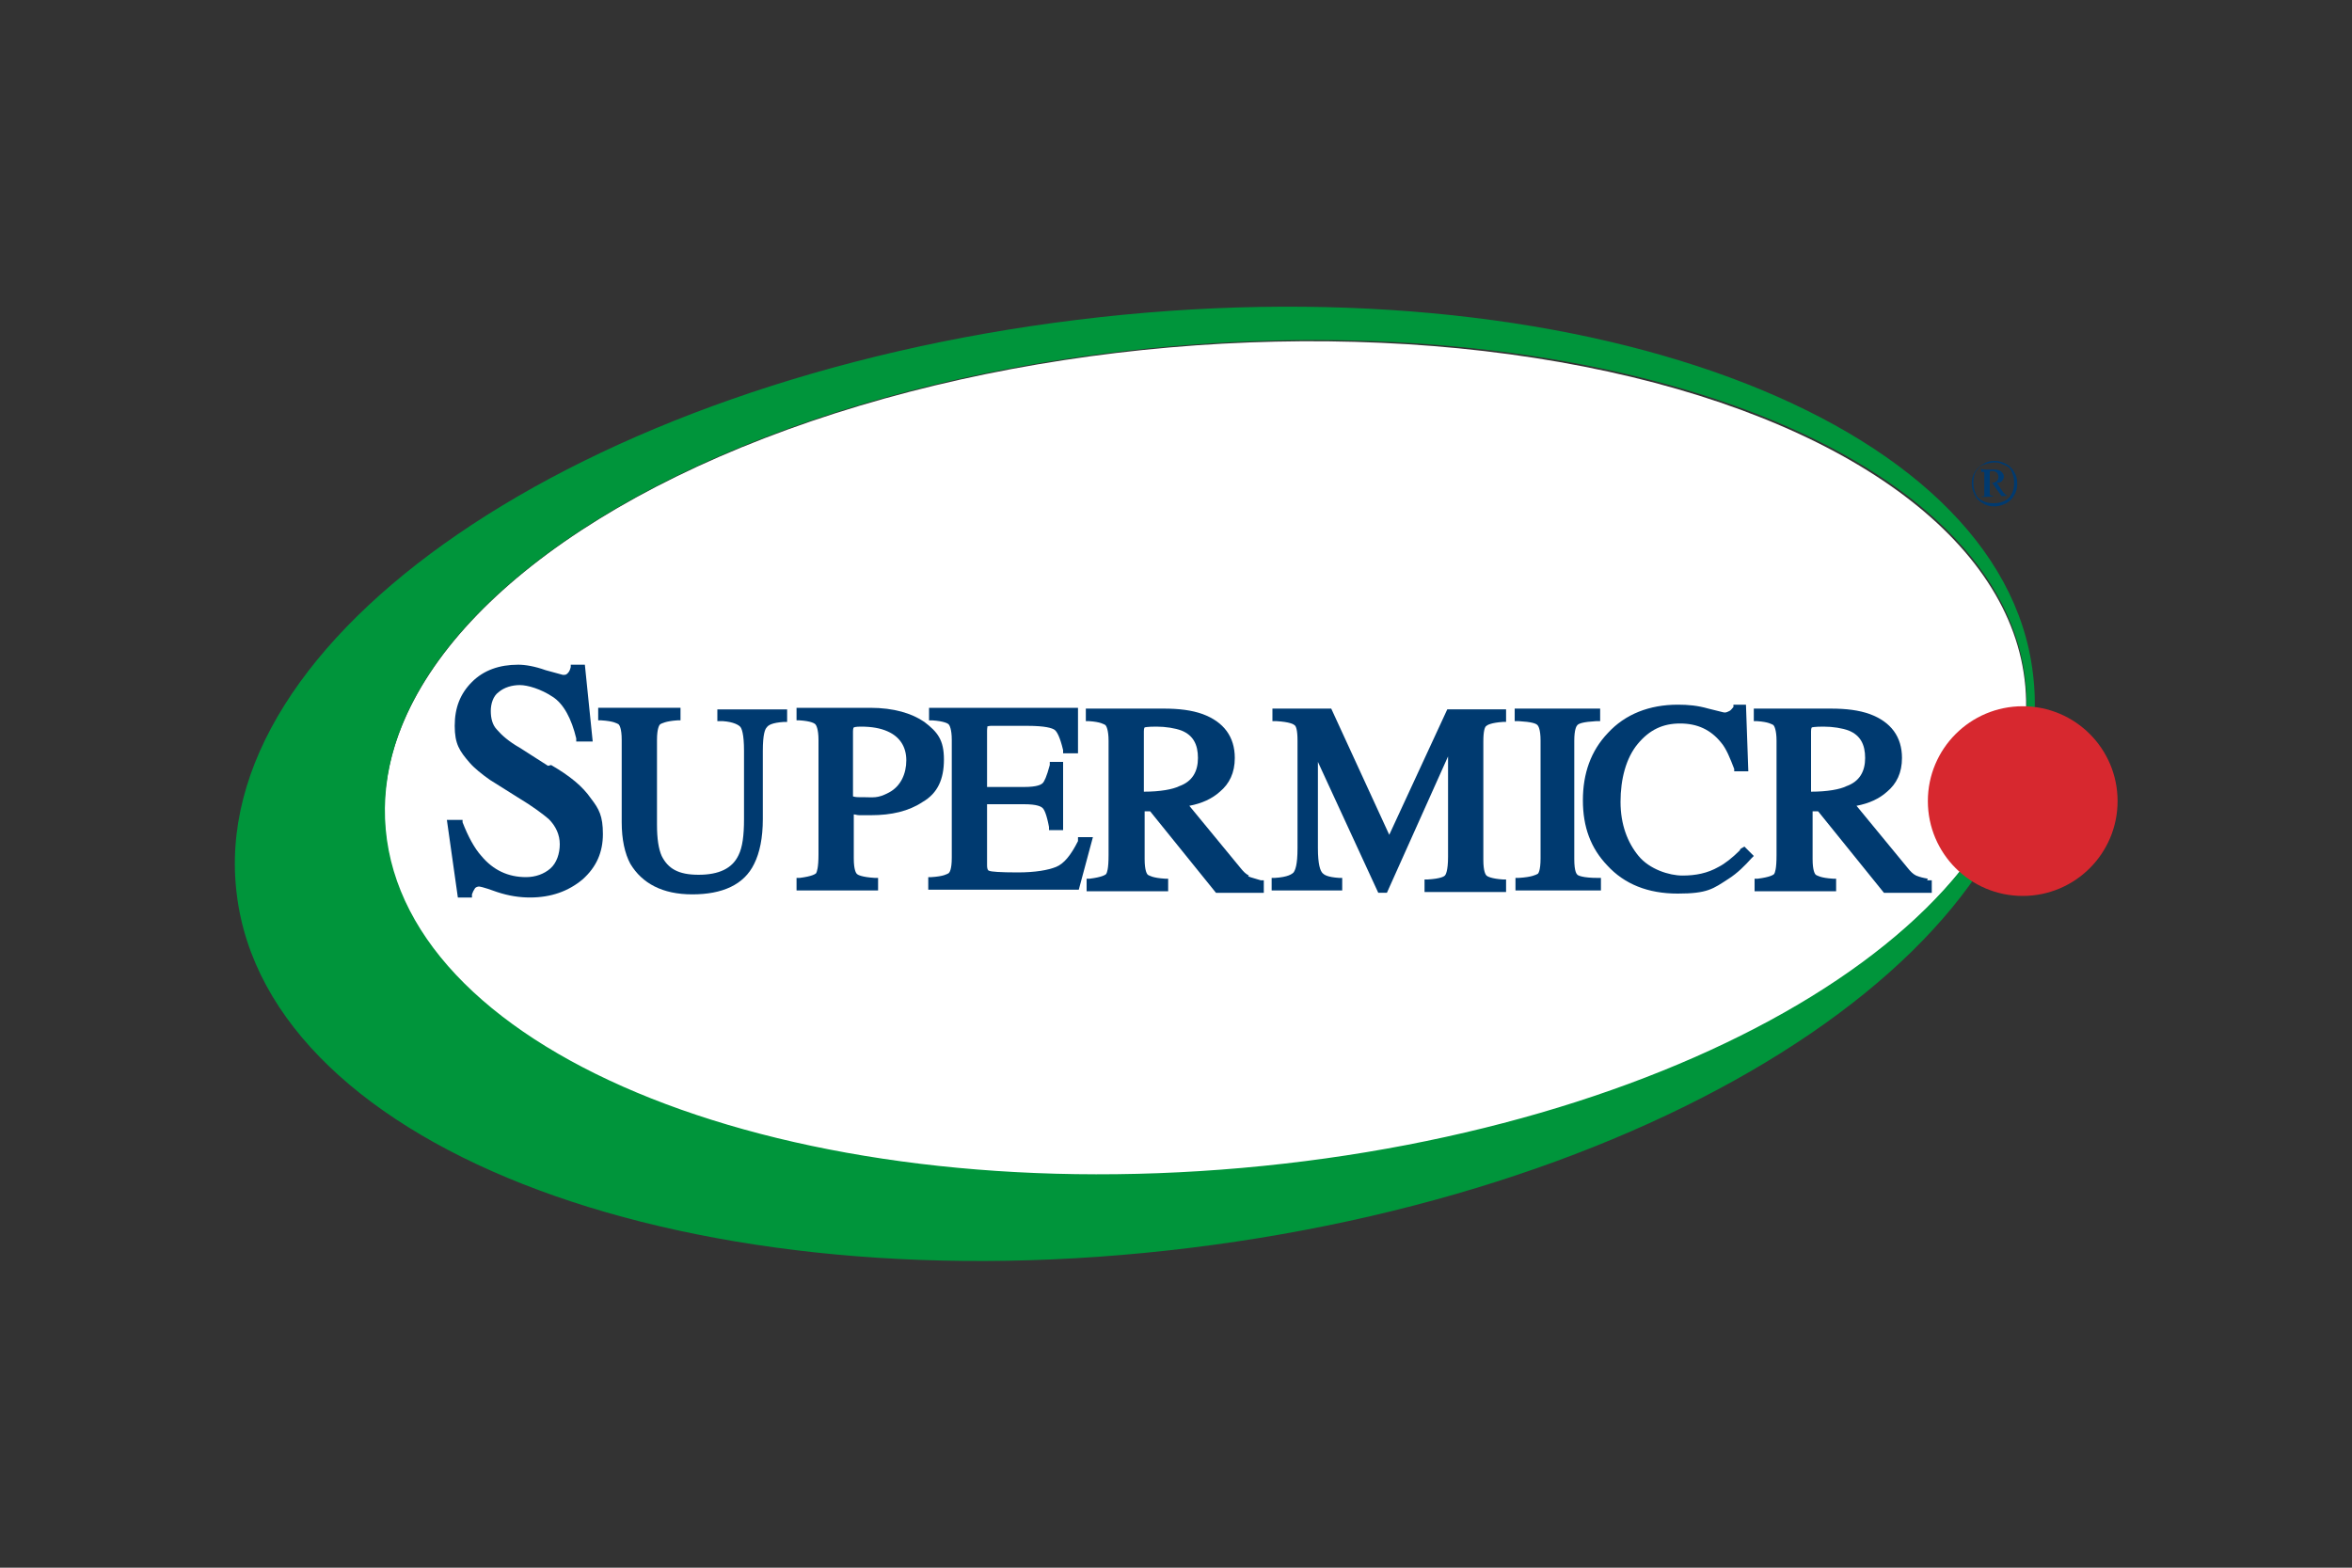 <?xml version="1.0" encoding="UTF-8"?>
<svg xmlns="http://www.w3.org/2000/svg" version="1.1" viewBox="0 0 300 200">
  <rect x="0" y="0" width="300" height="200" fill="#333333" stroke="none"/>
  <defs>
    <style>
      .cls-1 {
        fill: #fff;
      }

      .cls-2 {
        fill: #d7282f;
      }

      .cls-3 {
        fill: #003a70;
      }

      .cls-4 {
        fill: #00953b;
      }
    </style>
  </defs>
  <!-- Generator: Adobe Illustrator 28.7.1, SVG Export Plug-In . SVG Version: 1.2.0 Build 142)  -->
  <g>
    <g id="Layer_2">
      <g>
        <ellipse class="cls-1" cx="153.8" cy="96.6" rx="105" ry="52.6" transform="translate(-7.9 13.9) rotate(-5)"/>
        <path class="cls-4" d="M259.3,85.9c4.1,32.7-44,65.5-107.5,73.3-63.4,7.8-117.6-12.4-121.6-45.1-4.1-32.7,43.7-65.5,107.2-73.3,63.4-7.8,118,12.4,121.9,45.1ZM149.2,44.2c-57.8,5.1-102.6,32.7-100,61.6,2.6,28.9,51.4,48.3,109.2,43.2,57.8-5.1,102.6-32.7,100-61.6-2.6-29.1-51.4-48.3-109.2-43.2Z"/>
        <circle class="cls-2" cx="258" cy="102.2" r="12.1"/>
        <path class="cls-3" d="M254.4,58.8c.5,0,.9.1,1.5.4.4.2.8.6,1,1,.3.5.4.9.4,1.5s-.1,1-.4,1.5c-.2.4-.6.8-1,1s-.9.4-1.5.4-1-.1-1.5-.4c-.4-.2-.8-.6-1-1s-.4-.9-.4-1.5.1-1,.4-1.5c.3-.4.6-.8,1.1-1,.4-.3.9-.4,1.4-.4ZM254.4,59c-.4,0-.8.1-1.4.3s-.7.5-1,.9c-.2.4-.3.8-.3,1.4s.1.9.3,1.4.5.7.9.9c.4.2.8.3,1.4.3s.9-.1,1.4-.3c.4-.2.7-.5.9-.9s.3-.8.3-1.4-.1-.9-.3-1.4-.5-.7-1-.9-.6-.3-1.1-.3ZM252.8,59.9h1.6c.4,0,.7.1.9.3s.3.4.3.6-.1.4-.2.5c-.1.2-.4.3-.7.3l.8,1.2c.1.1.2.2.3.3.1,0,.1.1.2.1h0c0,.1-.7.1-.7.1l-1.2-1.7h-.3v1.4c0,.1.1.2.1.2.1,0,.2.1.4.1h0c0,.1-1.6.1-1.6.1h0c.1-.1.2-.1.3-.1s.1-.1.1-.1v-2.9c0-.1-.1-.1-.1-.1h-.3v-.4h.1ZM253.8,61.6c.3,0,.5,0,.7-.1.1-.1.3-.1.3-.3.1-.1.1-.2.1-.4s-.1-.4-.2-.5c-.1-.1-.3-.2-.6-.2s-.2,0-.3.1v1.5Z"/>
        <g>
          <path class="cls-3" d="M91.8,92h.4c1.4.1,2,.5,2.2.7.2.2.5.9.5,3.1v8.7c0,2.1-.2,3.6-.7,4.6-.8,1.7-2.5,2.5-5.1,2.5s-3.9-.8-4.7-2.4c-.4-.9-.6-2.2-.6-4v-10.8c0-1.5.3-1.9.4-2,.2-.1.7-.4,2.2-.5h.4v-1.6h-10.5v1.6h.4c1.6.1,2,.4,2.2.5.1.1.4.5.4,2v10.5c0,2.2.4,4,1.1,5.3,1.5,2.5,4.1,3.9,7.9,3.9s6.6-1.2,7.9-3.9c.7-1.4,1.1-3.3,1.1-5.7v-8.7c0-2.2.3-2.8.5-3,.2-.3.7-.6,2.2-.7h.4v-1.6h-8.9v1.5h.1Z"/>
          <path class="cls-3" d="M69.9,97.7l-3.6-2.3c-1.4-.8-2.3-1.6-2.9-2.3-.6-.6-.8-1.5-.8-2.4s.3-1.9,1-2.4c.7-.6,1.7-.9,2.7-.9s2.7.5,4.2,1.5c1.4.9,2.4,2.8,3,5.3v.4h2.1l-1-9.8h-1.8v.3c-.1.4-.2.6-.4.8s-.3.2-.6.2c0,0-.4-.1-2.2-.6-1.4-.5-2.6-.7-3.5-.7-2.4,0-4.4.7-5.9,2.2-1.5,1.5-2.2,3.3-2.2,5.6s.6,3.2,1.9,4.7c.6.7,1.6,1.5,2.6,2.2l3.5,2.2c2,1.2,3.3,2.2,4,2.8.9.9,1.4,2,1.4,3.2s-.4,2.4-1.2,3.1-1.9,1.1-3.1,1.1c-2.3,0-4.2-.9-5.7-2.7-.9-1-1.7-2.5-2.4-4.3v-.3h-2l1.4,9.9h1.8v-.4c.1-.3.2-.5.4-.8.1-.1.3-.2.5-.2,0,0,.4,0,2.3.7,1.5.5,2.9.7,4.2.7,2.7,0,4.9-.8,6.7-2.3,1.8-1.6,2.6-3.5,2.6-5.8s-.5-3.2-1.5-4.5c-1.1-1.6-2.7-2.9-5.1-4.3Z"/>
          <path class="cls-3" d="M109.6,104h1.5c2.6,0,4.8-.5,6.6-1.7,1.9-1.1,2.7-2.9,2.7-5.4s-.8-3.5-2.5-4.8c-1.6-1.1-3.9-1.8-6.9-1.8h-9.4v1.6h.4c1.5.1,1.9.4,2,.5s.4.6.4,2v14.6c0,1.7-.2,2.2-.3,2.4-.1.1-.5.4-2.1.6h-.4v1.6h10.4v-1.6h-.4c-1.7-.1-2.2-.4-2.3-.5s-.4-.5-.4-2v-5.6c.2,0,.4.1.7.1ZM108.8,93.3c0-.4.1-.5.1-.5,0,0,.2-.1.9-.1,1.4,0,2.5.2,3.4.6,1.6.7,2.4,2,2.4,3.7s-.7,3.3-2.2,4.1-2,.6-3.4.6h-.5c-.1,0-.4,0-.7-.1,0,0,0-8.3,0-8.3Z"/>
          <path class="cls-3" d="M137.5,107v.3c-.9,1.8-1.8,2.9-2.8,3.3-1,.4-2.6.7-4.9.7s-3.4-.1-3.6-.2c-.1,0-.3-.1-.3-.7v-7.8h4.7c1.7,0,2.2.3,2.4.5.2.2.5.8.8,2.4v.4h1.8v-8.7h-1.7v.4c-.4,1.5-.7,2.1-.9,2.3-.2.2-.7.5-2.4.5h-4.7v-7.2c0-.4.1-.5,0-.5,0,0,.2-.1.5-.1h4.6c2.4,0,3.2.3,3.5.5s.7.9,1.1,2.6v.4h1.9v-5.8h-19v1.6h.4c1.5.1,2,.4,2.1.5s.4.6.4,2v15c0,1.6-.3,1.9-.4,2-.2.1-.6.4-2.2.5h-.4v1.6h19.2l1.8-6.7h-1.9v.2Z"/>
          <path class="cls-3" d="M159.3,111.7c-.4-.2-.7-.5-1.1-1l-6.5-7.9c1.6-.3,2.9-.9,3.9-1.8,1.2-1,1.9-2.4,1.9-4.3,0-2.7-1.4-4.6-4.1-5.6-1.4-.5-3-.7-5-.7h-9.9v1.6h.4c1.5.1,1.9.4,2.1.5.1.1.4.6.4,2v14.6c0,1.8-.2,2.2-.3,2.4-.1.1-.5.4-2.1.6h-.4v1.6h10.4v-1.6h-.4c-1.6-.1-2-.4-2.2-.5-.1-.1-.4-.5-.4-2v-6.1h.7l8.4,10.4h6.1v-1.6h-.4c-.6-.2-1.1-.3-1.6-.5ZM145.9,101.1v-7.8c0-.4.1-.5.1-.5,0,0,.3-.1,1.5-.1s2.4.2,3.2.5c1.5.6,2.1,1.8,2.1,3.5s-.7,3-2.4,3.6c-.8.4-2.4.7-4.5.7Z"/>
          <path class="cls-3" d="M177.2,106.5l-7.4-16.1h-7.5v1.6h.5c1.7.1,2.2.4,2.3.5.2.1.4.6.4,2v13.7c0,2.2-.3,2.8-.5,3.1-.2.2-.7.6-2.4.7h-.4v1.6h9v-1.6h-.4c-1.5-.1-1.9-.4-2.1-.6-.3-.3-.6-1.1-.6-3.2v-11l7.7,16.7h1.1l7.8-17.4v12.8c0,1.8-.3,2.3-.4,2.4-.1.1-.5.4-2.2.5h-.4v1.6h10.4v-1.6h-.4c-1.5-.1-2-.4-2.1-.5s-.4-.5-.4-2v-15.1c0-1.4.2-1.9.4-2,.1-.1.6-.4,2.1-.5h.4v-1.6h-7.5l-7.4,16Z"/>
          <path class="cls-3" d="M201.2,111.6c-.1-.1-.4-.4-.4-2v-15.1c0-1.5.3-1.9.4-2,.2-.2.7-.4,2.4-.5h.5v-1.6h-10.9v1.6h.5c1.7.1,2.2.3,2.4.5.1.1.4.5.4,2v15c0,1.6-.3,2-.4,2-.2.1-.7.4-2.4.5h-.4v1.6h10.9v-1.6h-.4c-1.9,0-2.5-.3-2.6-.4Z"/>
          <path class="cls-3" d="M221.9,108.5c-.9.9-1.9,1.7-2.7,2.1-1.4.8-2.9,1.1-4.6,1.1s-4.2-.8-5.6-2.5-2.3-4-2.3-6.9.7-5.6,2.2-7.4c1.5-1.8,3.2-2.6,5.4-2.6s3.9.8,5.2,2.4c.7.8,1.2,2.1,1.7,3.4v.3h1.8l-.3-8.5h-1.6v.3c-.2.2-.3.4-.5.5s-.4.2-.6.2-.4-.1-2.1-.5c-1.4-.4-2.6-.5-3.9-.5-3.6,0-6.7,1.2-8.9,3.6-2.2,2.3-3.2,5.2-3.2,8.6s1,6.1,3.1,8.3c2.2,2.4,5.2,3.6,9,3.6s4.5-.6,6.5-1.9c1.1-.7,2.1-1.7,2.9-2.6l.3-.3-1.2-1.2-.5.3Z"/>
          <path class="cls-3" d="M245.9,112.1c-.6-.1-1-.2-1.5-.4-.4-.2-.7-.5-1.1-1l-6.5-7.9c1.6-.3,2.9-.9,3.9-1.8,1.2-1,1.9-2.4,1.9-4.3,0-2.7-1.4-4.6-4.1-5.6-1.4-.5-3-.7-5-.7h-9.8v1.6h.4c1.5.1,1.9.4,2.1.5.1.1.4.6.4,2v14.6c0,1.8-.2,2.2-.3,2.4-.1.1-.5.4-2.1.6h-.4v1.6h10.4v-1.6h-.4c-1.6-.1-2-.4-2.2-.5-.1-.1-.4-.5-.4-2v-6.1h.7l8.4,10.4h6.1v-1.6h-.6ZM231,101.1v-7.8c0-.4.1-.5.1-.5,0,0,.3-.1,1.5-.1s2.4.2,3.2.5c1.5.6,2.1,1.8,2.1,3.5s-.7,3-2.4,3.6c-.8.4-2.4.7-4.5.7Z"/>
        </g>
      </g>
    </g>
  </g>
</svg>